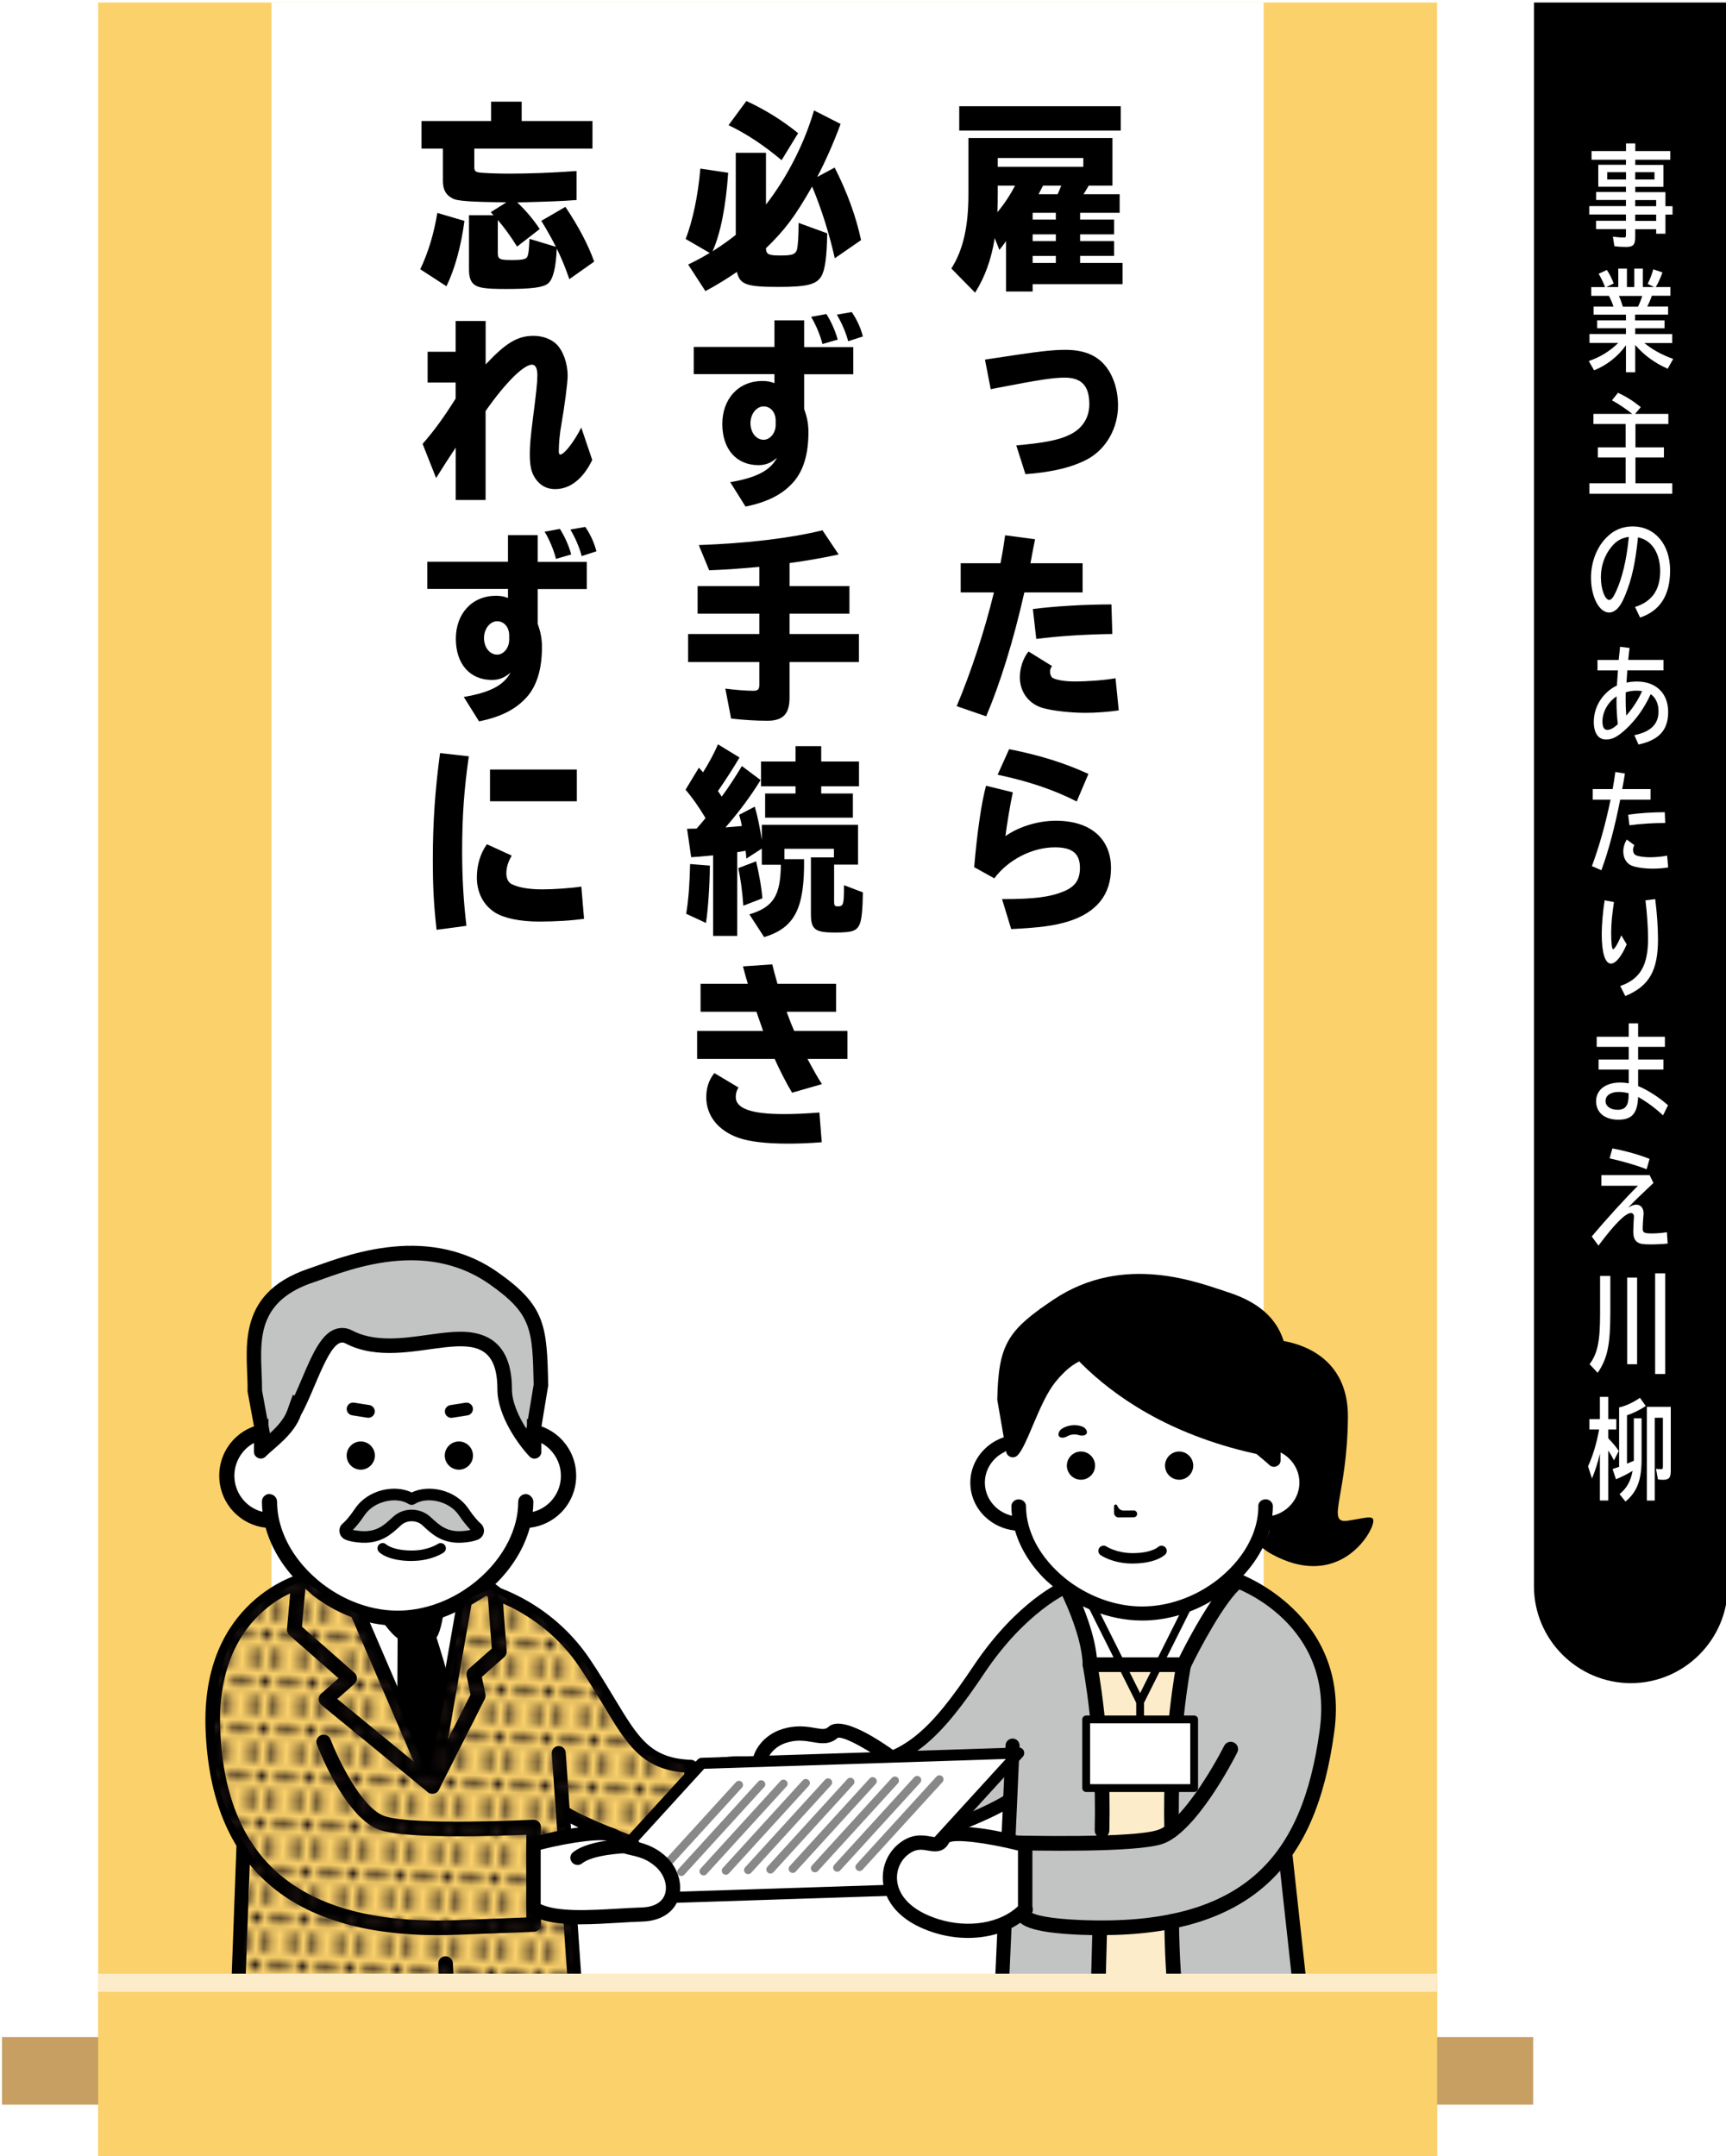 <?xml version="1.0" encoding="UTF-8"?>
<svg id="_レイヤー_2" data-name="レイヤー_2" xmlns="http://www.w3.org/2000/svg" xmlns:xlink="http://www.w3.org/1999/xlink" viewBox="0 0 285 356">
  <defs>
    <style>
      .cls-1, .cls-2, .cls-3 {
        fill: none;
      }

      .cls-4 {
        fill: #fbd16b;
      }

      .cls-5 {
        fill: #c2c3c3;
      }

      .cls-6 {
        clip-path: url(#clippath-1);
      }

      .cls-7 {
        fill: #231815;
      }

      .cls-8, .cls-9 {
        fill: #fff;
      }

      .cls-10 {
        fill: url(#_新規パターンスウォッチ_3);
      }

      .cls-11 {
        fill: #f6bfad;
      }

      .cls-12 {
        fill: #a88652;
      }

      .cls-2, .cls-9 {
        stroke: #000;
        stroke-linecap: round;
        stroke-linejoin: round;
        stroke-width: 1.29px;
      }

      .cls-13 {
        fill: #fdecc9;
      }

      .cls-14 {
        fill: #c79f62;
      }

      .cls-3 {
        stroke: #fdecc9;
        stroke-miterlimit: 10;
        stroke-width: 3px;
      }

      .cls-15 {
        fill: #888;
      }

      .cls-16 {
        clip-path: url(#clippath);
      }
    </style>
    <clipPath id="clippath">
      <rect class="cls-1" width="285" height="356"/>
    </clipPath>
    <clipPath id="clippath-1">
      <rect class="cls-1" x="23.34" y="202.92" width="212.64" height="124.5"/>
    </clipPath>
    <pattern id="_新規パターンスウォッチ_3" data-name="新規パターンスウォッチ 3" x="0" y="0" width="5.1" height="5.1" patternTransform="translate(-18249.24 1661.51) rotate(-177.99) scale(1.3 -1.3)" patternUnits="userSpaceOnUse" viewBox="0 0 5.1 5.1">
      <g>
        <rect class="cls-1" x="0" y="0" width="5.1" height="5.1"/>
        <circle class="cls-7" cx="3.83" cy="5.1" r=".72"/>
        <circle class="cls-7" cx="1.28" cy="5.1" r=".72"/>
        <circle class="cls-7" cx="5.1" cy="2.55" r=".72"/>
        <circle class="cls-7" cx="2.55" cy="2.55" r=".72"/>
        <circle class="cls-7" cx="0" cy="2.55" r=".72"/>
        <circle class="cls-7" cx="3.83" cy="0" r=".72"/>
        <circle class="cls-7" cx="1.28" cy="0" r=".72"/>
      </g>
    </pattern>
  </defs>
  <g id="_ざぶとん" data-name="ざぶとん">
    <g class="cls-16">
      <g>
        <polyline class="cls-4" points="237.29 .42 237.29 356.5 16.21 356.5 16.21 .42"/>
        <path d="M253.29.42v261.52c0,8.8,7.2,16,16,16,8.8,0,16-7.2,16-16V.42"/>
        <g>
          <path class="cls-8" d="M268.49,26.38h-5.69v-1.44h5.69v-1.26h1.53v1.26h5.78v1.44h-5.78v.85h4.65v3.62h-4.65v.88h4.98v2.32h1.17v1.39h-1.17v3.15h-1.53v-.74h-3.46v1.33c0,1.24-.35,1.6-1.5,1.6-.69,0-1.32-.04-1.94-.13l-.25-1.57c.65.09,1.24.14,1.84.14.25,0,.32-.09.32-.4v-.99h-4.94v-1.37h4.94v-1.04h-6.06v-1.39h6.06v-1.01h-4.93v-1.31h4.93v-.88h-4.57v-3.62h4.57v-.85ZM265.39,28.43v1.21h3.1v-1.21h-3.1ZM270.01,29.64h3.18v-1.21h-3.18v1.21ZM273.47,34.05v-1.01h-3.46v1.01h3.46ZM273.47,36.48v-1.04h-3.46v1.04h3.46Z"/>
          <path class="cls-8" d="M270.01,52.91h4.84v1.3h-4.84v.95h6.11v1.48h-4.61c1.37,1.12,2.84,1.93,4.77,2.63l-.91,1.62c-2.15-.94-3.95-2.27-5.36-3.93v4.52h-1.53v-4.47c-1.3,1.84-3.17,3.31-5.26,4.14l-.88-1.53c1.9-.65,3.5-1.64,4.87-2.99h-4.75v-1.48h6.02v-.95h-4.75v-1.3h4.75v-.94h-5.34v-1.33h3.28c-.23-.7-.49-1.28-.76-1.78h-2.91v-1.44h2.29q-.03-.05-.06-.13c-.3-.77-.66-1.49-1.01-2.07l1.35-.63c.42.59.82,1.4,1.14,2.23l-1.21.59h1.96v-3.04h1.43v3.04h1.22v-3.04h1.41v3.04h1.86l-1.07-.52c.35-.65.62-1.37.94-2.41l1.51.52c-.4,1.08-.76,1.85-1.11,2.41h2.42v1.44h-3.07c-.16.52-.48,1.26-.75,1.78h3.44v1.33h-5.45v.94ZM270.46,50.65c.26-.5.5-1.12.71-1.78h-3.85c.27.59.43,1.03.65,1.78h2.49Z"/>
          <path class="cls-8" d="M269.51,68.34c-1.12-.88-2.23-1.64-3.34-2.23l.99-1.24c1.3.58,2.43,1.28,3.77,2.36l-.94,1.12h5.49v1.67h-5.43v3.85h4.7v1.67h-4.7v4.27h6.08v1.73h-13.68v-1.73h5.98v-4.27h-4.59v-1.67h4.59v-3.85h-5.32v-1.67h6.4Z"/>
          <path class="cls-8" d="M270,100.22c2.78-.88,4.13-2.81,4.13-5.92,0-2.16-.78-3.98-2.1-4.9-.46-.32-.88-.5-1.56-.67-.43,4.18-1.01,6.84-2.06,9.42-.4.99-.72,1.6-1.07,2.03-.48.63-1.07.97-1.63.97-1.66,0-3-2.59-3-5.76,0-2.93,1.22-5.67,3.24-7.24,1.02-.81,2.28-1.22,3.63-1.22,3.67,0,6.19,2.95,6.19,7.27,0,4.09-1.66,6.68-4.96,7.78l-.83-1.76ZM268.95,88.66c-1.24.18-2.06.65-2.88,1.66-1.12,1.37-1.73,3.12-1.73,5.01s.65,3.73,1.37,3.73c.36,0,.69-.41,1.14-1.4,1.01-2.2,1.73-5.24,2.07-8.68l.03-.31Z"/>
          <path class="cls-8" d="M267.28,108.98c.09-.92.19-1.84.23-2.18l1.56.2v.14s-.07.45-.07.45l-.06.59-.07.59v.2s5.81,0,5.81,0v1.73h-5.98v.16c-.01.07-.03.27-.04.49l-.04.63-.04.56v.18c.56-.13,1.14-.18,1.71-.18,3.15,0,5.16,1.94,5.16,5.01s-1.55,4.65-4.9,5.4l-.68-1.55c2.71-.56,3.99-1.82,3.99-3.94,0-1.26-.48-2.29-1.3-2.83-1.05,2.3-2.41,4.21-4.09,5.78-1.35,1.24-2.23,1.71-3.26,1.71-1.3,0-2.04-1.06-2.04-2.92,0-2.54,1.5-4.88,3.83-6.01v-.23c.09-1.26.12-1.64.16-2.25h-3.38v-1.73h3.51ZM264.6,119.14c0,.92.27,1.39.81,1.39.48,0,1.07-.32,1.73-.95-.14-1.17-.22-2.38-.22-3.69,0-.14,0-.5.01-.9-1.43.95-2.33,2.57-2.33,4.16ZM268.43,115.45c0,.92.03,1.84.1,2.72,1.11-1.26,2.03-2.7,2.61-4.05-.29-.04-.63-.07-.91-.07-.62,0-1.22.09-1.79.27-.01.5-.01.88-.01,1.13Z"/>
          <path class="cls-8" d="M266.28,130.31c.17-.94.25-1.42.45-2.83l1.58.25c-.13.83-.29,1.8-.45,2.57h4.68v1.75h-5.01c-.91,4.63-1.99,8.66-3.11,11.65l-1.56-.68c1.21-3.26,2.25-6.93,3.08-10.97h-2.95v-1.75h3.28ZM275.45,143.24c-.75.13-1.66.2-2.56.2-1.38,0-2.75-.2-3.47-.5-.86-.36-1.38-1.24-1.38-2.34,0-.68.23-1.44.58-1.96l1.25.92c-.13.2-.22.52-.22.76,0,.43.19.77.46.9.49.22,1.4.34,2.33.34s1.92-.09,2.84-.27l.17,1.96ZM268.85,134.53c1.66-.25,4.03-.41,6.04-.41l.07,1.78c-2,0-4.19.14-5.91.38l-.2-1.75Z"/>
          <path class="cls-8" d="M268.6,155.95c-.85,2-1.82,3.17-2.59,3.17-.98,0-1.53-1.78-1.53-4.9,0-1.49.2-3.8.48-5.55l1.54.29c-.3,1.98-.46,3.64-.46,5.02,0,1.82.12,2.77.32,2.77.23,0,.84-1.01,1.35-2.29l.89,1.48ZM267.54,162.82c3.27-1.13,4.59-3.38,4.59-7.81,0-1.73-.16-4.14-.43-6.34l1.61-.2c.29,2.23.46,4.7.46,6.63,0,5.2-1.46,7.74-5.4,9.38l-.83-1.66Z"/>
          <path class="cls-8" d="M270.49,168.99v2.21h4.42v1.67h-4.42v2.09h4.18v1.66h-4.18v2.72c1.57.65,3.44,1.85,4.94,3.17l-.83,1.67c-1.2-1.13-2.59-2.18-4.11-3.04-.1,2.7-1.02,3.76-3.27,3.76s-3.67-1.19-3.67-3.04,1.5-3.1,4.02-3.1c.48,0,.82.04,1.37.13v-2.27h-4.98v-1.66h4.98v-2.09h-5.29v-1.67h5.29v-2.21h1.56ZM268.93,180.53c-.52-.13-1.14-.22-1.6-.22-1.37,0-2.22.58-2.22,1.51,0,.86.81,1.44,2,1.44,1.28,0,1.81-.7,1.81-2.4v-.34Z"/>
          <path class="cls-8" d="M272.39,194.05l.63,1.3-.29.27c-2.15,2.02-2.88,2.74-3.89,3.8.6-.36.95-.49,1.35-.49.73,0,1.2.56,1.2,1.44,0,.11,0,.2-.03.43-.07.95-.12,1.58-.12,2.02,0,.74.23.86,1.58.86.75,0,1.54-.07,2.42-.2l.13,1.87c-.86.09-1.83.14-2.84.14-1.17,0-1.67-.07-2.09-.32-.52-.32-.75-.86-.75-1.8,0-.67.06-1.87.1-2.29.01-.05.01-.11.01-.16,0-.38-.19-.61-.5-.61-.89,0-2.69,1.8-5.36,5.38l-1.11-1.51c2.25-2.68,5.67-6.45,7.63-8.37h-6.04v-1.76h7.94ZM271.89,193.08c-1.58-.63-3.99-1.33-6.11-1.8l.46-1.64c2.13.4,4.44,1.04,6.14,1.73l-.49,1.71Z"/>
          <path class="cls-8" d="M265.9,210.7v5.94c0,5.44-.46,7.67-2.09,10.05l-1.34-1.42c1.31-1.73,1.74-3.78,1.74-8.34v-6.23h1.69ZM270.32,210.97v14.31h-1.64v-14.31h1.64ZM274.96,210.27v16.62h-1.66v-16.62h1.66Z"/>
          <path class="cls-8" d="M264.18,240.04c-.33,1.42-.79,2.88-1.31,4.1l-.65-2c.81-1.78,1.41-3.78,1.83-6.09h-1.6v-1.71h1.73v-3.67h1.38v3.67h1.33v1.71h-1.33v1.46c.73.74,1.31,1.44,1.73,2.09l-.78,1.55c-.32-.61-.62-1.13-.95-1.62v8.25h-1.38v-7.74ZM267.34,232.41l.19-.05.22-.05c1.01-.29,2.16-.86,3.04-1.49l.96,1.35c-.98.67-2.16,1.24-3.1,1.53v7.99l.19-.07c.43-.18.6-.25.94-.41v-7h1.28v6.79c0,3.4-.75,5.37-2.66,6.95l-.98-1.22c1.2-.99,1.84-2.14,2.16-3.85-.88.54-1.8,1.01-2.75,1.39l-.56-1.69c.55-.18.69-.22,1.08-.36v-9.78ZM275.88,242.9c0,1.12-.3,1.46-1.3,1.46-.3,0-.53-.02-.82-.07l-.32-1.75c.29.04.6.07.82.07.26,0,.32-.07.32-.41v-8.08h-1.35v13.67h-1.3v-15.48h3.95v10.6Z"/>
        </g>
        <rect class="cls-8" x="44.83" y=".42" width="163.83" height="334.75"/>
        <g class="cls-6">
          <g>
            <polygon class="cls-4" points="40.6 294.99 39.05 335.92 61.62 338.15 74.05 333.15 87.75 337.54 95.36 333.97 92.63 286.71 40.6 294.99"/>
            <path class="cls-5" d="M175.8,262.04l4.19,12.85h15.48l8.56-14.1,7.53,4.68,6.26,8.51,1.54,7.75-2.36,15.86-4.79,8.3,3.44,31.41-20,2.28h-12.64s-10.45-.82-13.72-2.07-4.17-2.48-4.17-2.48l.75-14.26-2.6-3.28v-14.12l2.9,1.16.13-1.43.52-5.91-5.2,1.44-7.33,3.96-2.72.66-2.18.78-4.77-.61,3.59-5.46-3.2-6.94,5.63-2.6,7.07-7.12,6.77-9.4,9.54-8.73,1.78-1.1Z"/>
            <g>
              <line class="cls-11" x1="215.65" y1="337.3" x2="212.21" y2="305.89"/>
              <path d="M215.65,338.46c-.58,0-1.08-.44-1.15-1.03l-3.44-31.41c-.07-.64.39-1.21,1.02-1.28.64-.06,1.21.39,1.28,1.02l3.44,31.41c.07.64-.39,1.21-1.02,1.28-.04,0-.09,0-.13,0Z"/>
            </g>
            <g>
              <polyline class="cls-11" points="167.2 288.25 166.47 304.52 165.11 335.02"/>
              <path d="M165.12,336.18s-.03,0-.05,0c-.64-.03-1.13-.57-1.11-1.21l2.08-46.77c.03-.64.55-1.13,1.21-1.11.64.03,1.13.57,1.11,1.21l-2.08,46.77c-.03.62-.54,1.11-1.16,1.11Z"/>
            </g>
            <path class="cls-13" d="M194.6,326.26l1.05,13.32h-12.64s-4.6-.23-1.46-.72l-.13-20.51h3.75l8.31-1.06,1.13,8.97Z"/>
            <path class="cls-13" d="M193.48,302.28c.35-14.03,1.99-27.39,1.99-27.39h-15.48l1.95,29.12,11.54-1.73Z"/>
            <path d="M149,304.93c-3.17,0-5.47-1.2-5.6-1.27-.24-.13-.43-.35-.52-.61l-3.72-11.04c-.11-.32-.06-.68.14-.96.19-.28.51-.45.85-.47,8.97-.32,13.6-5.03,20.59-15.47,7.26-10.85,14.57-13.95,14.88-14.08.55-.23,1.18.04,1.41.59.23.55-.03,1.18-.59,1.41-.11.05-7.07,3.06-13.91,13.28-6.9,10.31-11.93,15.54-20.87,16.34l3.12,9.27c1.01.42,3.98,1.44,7.27.37,10.24-3.32,14.09-5.98,14.12-6.01.49-.34,1.16-.23,1.51.26.34.49.23,1.16-.25,1.51-.16.12-4.08,2.86-14.71,6.3-1.31.42-2.57.58-3.72.58Z"/>
            <g>
              <path class="cls-8" d="M176.03,262.04s3.82,7.32,3.95,12.85h15.48s5.22-10.87,8.9-13.8l-28.34.95Z"/>
              <path d="M195.47,276.1h-15.48c-.66,0-1.19-.52-1.21-1.18-.13-5.18-3.78-12.25-3.82-12.32-.19-.37-.18-.81.03-1.17.21-.36.59-.59,1-.6l28.34-.95c.56-.02,1,.3,1.18.79.18.49.03,1.04-.38,1.37-2.84,2.26-7.14,10.42-8.56,13.38-.2.42-.63.69-1.09.69ZM181.12,273.68h13.59c.98-1.98,3.92-7.69,6.76-11.28l-23.55.79c1.06,2.32,2.8,6.62,3.19,10.49Z"/>
            </g>
            <path d="M209.6,221.19s13.1-.04,12.97,12.94c-.14,12.97-3.69,17.54,0,16.98,3.37-.51,4.61-1.13,4.08.66-.76,2.56-6.35,10.5-16.66,4.87s-6.08-27.51-6.08-27.51l5.7-7.94Z"/>
            <g>
              <path class="cls-8" d="M148.96,291.53s-9.5-7.22-11.38-5.49-4.04-.74-8.22.66-6.15,6.8-.63,9.31c5.52,2.51,13.34,6.61,17.68,5.89,4.34-.72,2.56-10.37,2.56-10.37Z"/>
              <path d="M145.31,303.17c-4.06,0-9.66-2.62-14.67-4.96-.84-.39-1.64-.77-2.41-1.12-2.71-1.23-4.2-3.31-4.07-5.7.13-2.51,2.11-4.9,4.82-5.8,2.39-.8,4.24-.48,5.59-.25,1.29.23,1.75.26,2.21-.17,2.16-1.98,8.2,1.85,12.89,5.42.23.18.39.44.45.72.13.71,1.22,7.02-.93,10.08-.64.91-1.54,1.49-2.59,1.67-.41.07-.84.1-1.29.1ZM132.07,287.43c-.7,0-1.47.1-2.34.39-1.81.61-3.13,2.13-3.21,3.69-.07,1.39.88,2.61,2.7,3.43.77.35,1.59.73,2.43,1.13,4.99,2.33,11.19,5.23,14.57,4.67.43-.07.76-.29,1.05-.69,1.23-1.76.9-5.99.62-7.86-4.13-3.08-8.48-5.49-9.55-5.23-1.35,1.2-2.84.94-4.16.71-.64-.11-1.33-.23-2.1-.23Z"/>
            </g>
            <g>
              <path class="cls-8" d="M167.95,238.04h0v-2.01c0-9.05,10.27-17.69,21.16-17.69,10.89,0,21.16,8.64,21.16,17.69v2.04c3.77.32,5.58,3.11,5.58,6.65,0,3.65-1.99,6.75-5.92,6.92-1.87,7.92-11.09,14.81-20.82,14.81-9.72,0-18.95-6.88-20.82-14.8h-.34c-4.09,0-7.4-3.05-7.4-6.8,0-3.76,3.31-6.8,7.4-6.8Z"/>
              <path d="M186.98,258.19c-3.23,0-5.17-1.34-5.25-1.39-.39-.27-.48-.81-.21-1.2.27-.39.81-.48,1.2-.21.01,0,1.63,1.07,4.29,1.08,3.1,0,4.18-.98,4.19-.99.34-.32.88-.31,1.21.02.33.33.33.86,0,1.19-.15.15-1.56,1.48-5.4,1.5h-.04Z"/>
              <path d="M194.7,244.35c-1.28,0-2.33-1.05-2.33-2.33h0c0-1.28,1.05-2.33,2.33-2.33,1.28,0,2.33,1.05,2.33,2.33h0c0,1.28-1.05,2.33-2.33,2.33Z"/>
              <path d="M178.49,244.35c-1.28,0-2.33-1.05-2.33-2.33h0c0-1.28,1.05-2.33,2.33-2.33s2.33,1.05,2.33,2.33h0c0,1.28-1.05,2.33-2.33,2.33Z"/>
              <path d="M204.37,261.09c1.63-1.56,2.99-3.33,3.99-5.24.52-1,.95-2.04,1.25-3.11,1.92-.21,3.65-1.04,4.94-2.27,1.5-1.44,2.44-3.43,2.44-5.63,0-2.19-.94-4.19-2.44-5.63-.86-.82-1.91-1.46-3.09-1.87l1.02-5.28c-.13-5.71,2.45-14.8-9.79-18.7-4.61-1.47-17.04-6.57-28.72,1.24-7.68,5.13-9.1,7.47-9.3,16.54l1.07,6.2c-1.17.4-2.23,1.04-3.08,1.87-1.51,1.44-2.44,3.43-2.44,5.63s.93,4.19,2.44,5.63c1.29,1.23,3.02,2.07,4.94,2.27.14.48.3.95.48,1.41.68,1.73,1.66,3.37,2.87,4.88.56.69,1.16,1.35,1.81,1.97l1.83,1.6c1.78,1.4,3.79,2.56,5.95,3.42,2.54,1,5.28,1.58,8.07,1.58,4.2,0,8.26-1.29,11.71-3.39.61-.38,1.21-.78,1.79-1.2l2.27-1.91ZM207.78,248.75c0,1.55-.32,3.09-.9,4.59-.59,1.49-1.45,2.94-2.53,4.28-.87,1.08-1.88,2.08-2.99,2.98-.27.23-.55.44-.84.65-1.45,1.06-3.06,1.96-4.77,2.63-2.27.9-4.7,1.4-7.15,1.4-3.67,0-7.31-1.14-10.41-3.03-.36-.22-.72-.45-1.07-.69-.39-.27-.77-.55-1.14-.85-2.1-1.68-3.83-3.71-4.98-5.9-.51-.97-.9-1.98-1.17-2.99-.27-1.02-.41-2.05-.41-3.08,0-.64-.54-1.15-1.21-1.15s-1.21.51-1.21,1.15c0,.53.03,1.05.1,1.56-1.06-.25-2-.77-2.75-1.48-1.07-1.03-1.73-2.43-1.73-4,0-1.56.66-2.97,1.73-4,.41-.39.87-.72,1.38-.98l.41-.24c0,.93,1.19,1.4,1.87.73,1.61-1.57,3.58-8.81,6.26-12.12,7.88-9.72,12.47,1.63,22.65-3.5,2.37-1.2,4.76,7.06,7.05,10.91h0c1.11,3,4.27,4.97,5.61,6.28.68.67,1.87.2,1.87-.73v-1.33c.51.26.97.59,1.38.98,1.07,1.03,1.73,2.43,1.73,4s-.66,2.97-1.73,4c-.75.71-1.69,1.23-2.75,1.48.06-.52.1-1.04.1-1.57,0-.64-.54-1.15-1.21-1.15s-1.21.51-1.21,1.15Z"/>
            </g>
            <g>
              <path class="cls-8" d="M142.58,294.18l4.6,1.87s-3.53,1.23.26,3.97"/>
              <path d="M147.44,301.19c-.24,0-.48-.07-.69-.22-1.65-1.19-2.4-2.41-2.22-3.63.05-.36.18-.68.35-.95l-2.75-1.12c-.6-.24-.89-.93-.65-1.53.24-.6.93-.89,1.53-.65l4.6,1.87c.45.18.75.63.73,1.12-.01.49-.33.92-.79,1.08-.33.12-.69.4-.7.52,0,0,0,.47,1.27,1.38.53.38.65,1.12.26,1.64-.23.32-.59.49-.95.49Z"/>
            </g>
            <g>
              <path class="cls-8" d="M112.88,292.55s11.62-2.71,12.63-.37c1.01,2.34,3.99.97,7.24,3.96,3.25,2.99,2.84,8.72-3.23,8.76s-14.88.59-18.54-1.84c-3.67-2.43,1.9-10.51,1.9-10.51Z"/>
              <path d="M122.86,306.16c-4.94,0-9.81-.31-12.53-2.12-.89-.59-1.47-1.48-1.68-2.58-.71-3.68,2.85-8.99,3.26-9.59.17-.24.42-.41.7-.48,5.74-1.34,12.82-2.37,13.98.31.25.58.68.73,1.95,1.05,1.33.34,3.14.8,5,2.5,2.1,1.93,2.93,4.92,2.03,7.27-.86,2.23-3.06,3.52-6.04,3.54-.84,0-1.73.02-2.65.04-1.31.02-2.67.05-4.01.05ZM113.6,293.59c-1.06,1.65-3.05,5.31-2.64,7.43.09.48.31.82.67,1.06,2.85,1.89,9.7,1.77,15.21,1.68.93-.02,1.83-.03,2.68-.04,1.99-.01,3.36-.73,3.86-2.03.57-1.47-.02-3.39-1.42-4.68-1.42-1.31-2.78-1.65-3.98-1.95-1.3-.33-2.77-.7-3.51-2.34-.86-.66-5.82-.25-10.85.88Z"/>
            </g>
            <path class="cls-4" d="M50.15,264.55l-2.24,16.4,4.1,14.04h30.44l7.15-8.28-6.03-14.21-5.34-9.15-28.08,1.2Z"/>
            <polygon class="cls-8" points="58.73 266.53 70.97 292.39 76.74 264.27 68.03 267.19 58.73 266.53"/>
            <g>
              <path class="cls-4" d="M78.23,262.04s11.16,1.91,18.32,12.6c7.16,10.7,8.2,16.69,17.52,17.02v13.32s-1.87,2.5-12.19-1.66c-10.32-4.16-8.98-4.57-8.98-4.57"/>
              <path d="M111.38,306.83c-2.03,0-5.15-.58-9.9-2.5-9.78-3.94-9.75-4.72-9.71-5.54.02-.49.35-.92.83-1.06.57-.17,1.18.15,1.35.72,0,0,0,.02,0,.02.52.38,2.32,1.43,8.34,3.86,7.18,2.9,9.9,2.4,10.71,2.09v-11.72c-7.05-.6-9.48-4.63-13.38-11.12-1.12-1.87-2.4-3.99-3.96-6.32-6.8-10.16-17.5-12.12-17.6-12.14-.59-.1-.98-.66-.88-1.25.1-.59.66-.98,1.25-.88.47.08,11.7,2.11,19.03,13.07,1.59,2.37,2.88,4.52,4.01,6.4,3.97,6.59,5.96,9.9,12.65,10.14.58.02,1.04.5,1.04,1.08v13.32c0,.23-.08.46-.22.65-.3.4-1.19,1.19-3.56,1.19Z"/>
            </g>
            <g>
              <line class="cls-4" x1="39.05" y1="335.92" x2="40.6" y2="293.89"/>
              <path d="M39.05,337.08s-.03,0-.04,0c-.64-.02-1.14-.56-1.11-1.2l1.55-42.04c.02-.64.58-1.15,1.2-1.11.64.02,1.14.56,1.11,1.2l-1.55,42.04c-.02.62-.54,1.12-1.16,1.12Z"/>
            </g>
            <g>
              <line class="cls-4" x1="92.26" y1="289.48" x2="95.36" y2="333.97"/>
              <path d="M95.36,335.13c-.6,0-1.11-.47-1.15-1.08l-3.1-44.49c-.04-.64.44-1.19,1.07-1.23.64-.05,1.19.44,1.23,1.07l3.1,44.49c.04.64-.44,1.19-1.07,1.23-.03,0-.05,0-.08,0Z"/>
            </g>
            <g>
              <path class="cls-4" d="M53.45,287.65s4.53,11.74,9.74,13.42c5.22,1.68,24.92.63,24.92.63v16.09l-12.34.48c-28.32,1.11-39.76-11.69-40.62-32.56-.86-20.87,14.86-24.7,14.86-24.7"/>
              <path d="M72.47,319.56c-24.64,0-37.6-11.35-38.52-33.79-.89-21.61,15.62-25.88,15.79-25.92.65-.16,1.3.24,1.46.89.16.65-.24,1.3-.89,1.46-.6.15-14.75,3.89-13.94,23.47.91,22.14,13.8,32.42,39.36,31.4l11.17-.44v-13.66c-4.51.2-19.44.74-24.08-.75-5.61-1.8-10.02-12.88-10.5-14.14-.24-.62.07-1.32.69-1.56.62-.24,1.32.07,1.56.69,1.2,3.12,5.16,11.47,8.99,12.7,4.95,1.59,24.29.59,24.49.58.33-.01.66.1.9.33.24.23.38.55.38.88v16.09c0,.65-.51,1.18-1.16,1.21l-12.34.48c-1.14.04-2.26.07-3.35.07Z"/>
            </g>
            <g>
              <polygon class="cls-4" points="49.29 261.37 48.6 269.11 57.73 277.13 53.82 280.57 71.4 294.99 58.24 264.41 51.37 259.9 49.29 261.37"/>
              <path d="M71.4,296.2c-.27,0-.55-.09-.77-.27l-17.58-14.41c-.27-.23-.44-.56-.44-.91,0-.35.14-.69.41-.93l2.88-2.54-8.1-7.11c-.29-.26-.44-.63-.41-1.02l.69-7.74c.03-.35.22-.68.51-.88l2.08-1.47c.41-.29.95-.3,1.36-.02l6.87,4.51c.2.13.35.32.45.53l13.16,30.57c.22.51.06,1.11-.38,1.45-.22.16-.47.24-.73.24ZM55.69,280.54l12.63,10.36-11.05-25.67-5.87-3.86-.95.67-.59,6.58,8.67,7.61c.26.23.41.56.41.91,0,.35-.15.68-.41.91l-2.84,2.51Z"/>
            </g>
            <g>
              <line class="cls-12" x1="74.05" y1="333.15" x2="73.58" y2="324.25"/>
              <path d="M74.05,334.36c-.64,0-1.17-.5-1.21-1.15l-.47-8.9c-.04-.67.48-1.24,1.14-1.27.67-.03,1.24.48,1.27,1.14l.47,8.9c.04.67-.48,1.24-1.14,1.27-.02,0-.04,0-.07,0Z"/>
            </g>
            <g>
              <polygon class="cls-4" points="81.73 263.05 82.46 272.75 78.23 276.47 78.96 280.01 71.4 294.99 76.74 264.27 80.37 262.04 81.73 263.05"/>
              <path d="M71.4,296.2c-.13,0-.26-.02-.38-.06-.57-.19-.91-.77-.81-1.36l5.34-30.72c.06-.34.26-.64.56-.82l3.63-2.23c.42-.26.96-.23,1.36.06l1.36,1.01c.28.21.46.53.48.88l.72,9.69c.03.38-.12.75-.41,1l-3.69,3.26.59,2.85c.06.27.02.55-.1.79l-7.57,14.97c-.21.42-.63.66-1.08.66ZM77.84,265.01l-3.86,22.17,3.71-7.34-.64-3.13c-.09-.43.06-.86.38-1.15l3.77-3.33-.64-8.54-.26-.19-2.47,1.51Z"/>
            </g>
            <path d="M62.76,267.19s2.33,3.6,3.82,3.78,4.66.65,5.5-.56c.84-1.21,1.21-4.48,1.21-4.48l-9.69,1.22-.84.04Z"/>
            <g>
              <path class="cls-8" d="M86.31,236.3h0v-2.18c0-9.84-10.27-19.24-21.16-19.24-10.89,0-21.16,9.4-21.16,19.24v2.22c-3.77.35-6.71,3.51-6.71,7.37,0,3.97,3.13,7.21,7.06,7.39,1.87,8.61,11.09,16.1,20.82,16.1,9.72,0,18.95-7.49,20.82-16.1h.34c4.09,0,7.4-3.31,7.4-7.4,0-4.09-3.31-7.4-7.4-7.4Z"/>
              <path d="M68.01,257.77h-.04c-3.85-.01-5.26-1.34-5.4-1.5-.33-.34-.32-.88.02-1.22.34-.33.87-.33,1.2,0,.05.04,1.15.98,4.19.99h.03c2.66,0,4.25-1.07,4.27-1.08.39-.27.92-.17,1.19.22.27.39.18.92-.21,1.19-.08.06-2.02,1.39-5.25,1.39Z"/>
              <path d="M59.57,242.69c1.28,0,2.33-1.05,2.33-2.33h0c0-1.28-1.05-2.33-2.33-2.33-1.28,0-2.33,1.05-2.33,2.33h0c0,1.28,1.05,2.33,2.33,2.33Z"/>
              <path d="M75.77,242.69c1.28,0,2.33-1.05,2.33-2.33h0c0-1.28-1.05-2.33-2.33-2.33s-2.33,1.05-2.33,2.33h0c0,1.28,1.05,2.33,2.33,2.33Z"/>
              <path d="M74.68,234.12l2.52-.4c.57-.09.97-.64.88-1.21s-.64-.97-1.21-.88l-2.52.4c-.57.09-.97.64-.88,1.21.09.57.64.97,1.21.88Z"/>
              <path d="M58.14,233.71l2.52.4c.57.09,1.12-.3,1.21-.88.09-.57-.3-1.12-.88-1.21l-2.52-.4c-.57-.09-1.12.3-1.21.88s.3,1.12.88,1.21Z"/>
              <path d="M51.65,263.45c.6.46,1.22.9,1.85,1.31,3.58,2.28,7.8,3.69,12.16,3.69,2.9,0,5.75-.62,8.38-1.72,2.24-.93,4.33-2.2,6.18-3.72l1.9-1.74c.67-.68,1.3-1.4,1.88-2.15,1.26-1.64,2.28-3.42,2.98-5.31.19-.5.36-1.01.5-1.53,1.99-.23,3.78-1.13,5.13-2.47,1.57-1.56,2.53-3.74,2.53-6.12,0-2.39-.97-4.56-2.53-6.12-.89-.89-1.99-1.59-3.2-2.03l1.11-6.74c-.2-9.87-.4-13.16-8.37-18.74-12.13-8.49-26.31-2.19-31.1-.6-12.71,4.24-10.03,14.12-10.17,20.33l1.06,5.74c-1.22.44-2.31,1.13-3.21,2.03-1.56,1.56-2.53,3.73-2.53,6.12,0,2.38.97,4.56,2.53,6.12,1.34,1.35,3.14,2.25,5.13,2.47.32,1.16.76,2.29,1.3,3.38,1.04,2.08,2.45,4,4.14,5.7l2.35,2.08ZM44.5,246.7c-.69,0-1.25.56-1.25,1.25s.04,1.14.1,1.7c-1.1-.27-2.07-.84-2.85-1.61-1.11-1.12-1.8-2.65-1.8-4.35s.69-3.23,1.8-4.35c.42-.42.91-.78,1.43-1.07v1.45c0,1.01,1.23,1.52,1.94.79,1.39-1.42,4.67-3.56,5.82-6.83h0c2.38-4.19,4.86-13.17,7.32-11.86,10.57,5.58,25.12-6.36,25.12,7.58,0,4.49,3.65,9.41,5.32,11.12.71.73,1.94.22,1.94-.79v-1.44c.53.28,1.01.64,1.43,1.07,1.11,1.12,1.8,2.65,1.8,4.35,0,1.7-.69,3.23-1.8,4.35-.78.77-1.75,1.33-2.85,1.61.06-.56.1-1.13.1-1.7s-.56-1.25-1.25-1.25-1.25.56-1.25,1.25c0,1.12-.14,2.24-.42,3.35-.28,1.1-.69,2.19-1.22,3.25-1.19,2.38-2.98,4.59-5.17,6.42-.38.32-.78.63-1.18.92-.36.26-.73.51-1.11.76-3.22,2.06-6.99,3.3-10.81,3.3-2.54,0-5.07-.55-7.42-1.53-1.77-.73-3.44-1.71-4.95-2.86-.29-.23-.59-.46-.87-.71-1.16-.98-2.21-2.07-3.11-3.24-1.12-1.45-2.01-3.03-2.62-4.66-.61-1.63-.94-3.31-.94-4.99,0-.69-.56-1.25-1.25-1.25Z"/>
              <path class="cls-5" d="M44.32,235.33v-1.08s-.18.1-.18.1l-.87-4.75c0-.91-.03-1.88-.07-2.9-.25-5.87-.5-11.93,8.6-14.96.43-.14.93-.32,1.5-.53,3.24-1.16,8.65-3.1,14.59-3.1,4.84,0,9.17,1.32,12.88,3.91,7.05,4.93,7.16,7.45,7.35,16.61l-.95,5.74-.16-.09v1.06s-.1.58-.1.58c-1.24-1.93-2.38-4.37-2.38-6.53,0-6.29-2.85-9.48-8.47-9.48-1.7,0-3.52.25-5.45.52-2.07.29-4.2.59-6.29.59-2.47,0-4.49-.43-6.18-1.32-.51-.27-1.05-.41-1.61-.41-3.12,0-4.75,3.82-6.8,8.65-.36.85-.73,1.72-1.1,2.52l-.28-.14-.91,2.56c-.52,1.46-1.7,2.72-2.87,3.79l-.25-1.35Z"/>
              <g>
                <path class="cls-5" d="M57.44,253.38c.49.19,1.23.37,2.37.42,3.03.14,4.46-1.47,5.79-2.66.8-.72,1.75-.88,2.37-.89.62.01,1.57.17,2.37.89,1.33,1.19,2.76,2.8,5.79,2.66,1.14-.05,1.89-.22,2.37-.42.5-.2.6-.77.21-1.1-.46-.38-1.16-1.14-2.17-2.62-1.97-2.9-6.29-3.59-8.57-2.11-2.28-1.47-6.6-.78-8.57,2.11-1.01,1.48-1.71,2.23-2.17,2.62-.4.33-.29.9.21,1.1Z"/>
                <path d="M75.78,254.76c-2.9,0-4.52-1.49-5.71-2.59l-.36-.33c-.58-.52-1.27-.64-1.75-.64-.44,0-1.14.13-1.71.64l-.36.33c-1.25,1.15-2.96,2.72-6.12,2.58-1.1-.05-2-.21-2.68-.49h0c-.56-.22-.94-.69-1.03-1.25-.09-.55.12-1.1.57-1.47.37-.31,1.01-.97,1.99-2.42,2.19-3.22,6.63-4,9.36-2.67,2.73-1.33,7.17-.55,9.36,2.67.99,1.45,1.63,2.11,1.99,2.42.44.37.65.92.57,1.47-.09.56-.48,1.03-1.03,1.25-.68.27-1.58.43-2.68.49-.14,0-.27,0-.4,0ZM67.96,249.29c.84.02,2.02.23,3.03,1.13l.38.34c1.17,1.07,2.39,2.19,4.73,2.08.72-.03,1.24-.12,1.6-.21-.57-.57-1.22-1.39-1.94-2.43-1.67-2.45-5.39-3.06-7.26-1.85-.32.2-.72.2-1.04,0-1.87-1.21-5.59-.6-7.26,1.85-.71,1.05-1.36,1.86-1.94,2.43.37.09.88.17,1.6.21,2.36.1,3.56-1,4.73-2.08l.38-.34c1.01-.91,2.19-1.12,2.99-1.13ZM57.8,252.49h0s0,0,0,0c0,0,0,0,0,0Z"/>
              </g>
            </g>
            <path d="M65.66,270.14l-.05,9.23,5.12,14.08s3.29-14.38,3.53-14.93-2.18-8.1-2.18-8.1"/>
            <path class="cls-10" d="M59.57,266.59l11.16,26.85,6.01-29.17,4.13-1.86,8.55,4.78,7.29,7.69,9.23,14.6,8.14,2.19v3.77l-1.97,1.07-7.31,8.01-11.89-5.77.81,4.54-5.6.64v12.05l6.07,1.11,1.18,16.87-7.61,3.57-12.87-4.39-14.06,5.38-21.76-2.61,2.59-29.44s-6.35-8.23-6.28-17.69c.08-9.46.52-19.81,9.7-25.45l4.97-2.51s6.96,5.39,9.53,5.75Z"/>
            <g>
              <polygon class="cls-8" points="95.19 313.84 115.86 291.18 168.23 289.48 147.56 312.13 95.19 313.84"/>
              <path d="M95.19,314.75c-.36,0-.68-.21-.83-.53-.15-.33-.09-.73.15-1l20.67-22.65c.17-.18.4-.29.64-.3l52.36-1.71c.34-.02.7.2.86.53.15.33.09.73-.15,1l-20.67,22.65c-.17.18-.4.29-.64.3l-52.36,1.71s-.02,0-.03,0ZM116.28,292.08l-18.95,20.77,49.81-1.62,18.95-20.77-49.81,1.62Z"/>
            </g>
            <g>
              <g>
                <line class="cls-15" x1="155.14" y1="293.83" x2="141.93" y2="308.3"/>
                <path class="cls-15" d="M141.93,308.97c-.16,0-.33-.06-.46-.18-.28-.25-.29-.68-.04-.95l13.2-14.47c.25-.28.68-.29.95-.04.28.25.29.68.04.95l-13.2,14.47c-.13.15-.32.22-.5.22Z"/>
              </g>
              <g>
                <line class="cls-15" x1="151.46" y1="293.93" x2="138.25" y2="308.4"/>
                <path class="cls-15" d="M138.25,309.08c-.16,0-.33-.06-.46-.18-.28-.25-.29-.68-.04-.95l13.2-14.47c.25-.28.68-.29.95-.04.28.25.29.68.04.95l-13.2,14.47c-.13.15-.32.22-.5.22Z"/>
              </g>
              <g>
                <line class="cls-15" x1="147.78" y1="294.03" x2="134.57" y2="308.5"/>
                <path class="cls-15" d="M134.57,309.18c-.16,0-.33-.06-.46-.18-.28-.25-.29-.68-.04-.95l13.2-14.47c.25-.28.68-.29.95-.04.28.25.29.68.04.95l-13.2,14.47c-.13.15-.32.22-.5.22Z"/>
              </g>
              <g>
                <line class="cls-15" x1="144.1" y1="294.13" x2="130.9" y2="308.6"/>
                <path class="cls-15" d="M130.9,309.28c-.16,0-.33-.06-.46-.18-.28-.25-.29-.68-.04-.95l13.2-14.47c.25-.28.68-.29.95-.04.28.25.29.68.04.95l-13.2,14.47c-.13.15-.32.22-.5.22Z"/>
              </g>
              <g>
                <line class="cls-15" x1="140.42" y1="294.23" x2="127.22" y2="308.71"/>
                <path class="cls-15" d="M127.22,309.38c-.16,0-.33-.06-.46-.18-.28-.25-.29-.68-.04-.95l13.2-14.47c.25-.28.68-.29.95-.04.28.25.29.68.04.95l-13.2,14.47c-.13.15-.32.22-.5.22Z"/>
              </g>
              <g>
                <line class="cls-15" x1="136.74" y1="294.34" x2="123.54" y2="308.81"/>
                <path class="cls-15" d="M123.54,309.48c-.16,0-.33-.06-.46-.18-.28-.25-.29-.68-.04-.95l13.2-14.47c.25-.28.68-.29.95-.04.28.25.29.68.04.95l-13.2,14.47c-.13.15-.32.22-.5.22Z"/>
              </g>
              <g>
                <line class="cls-15" x1="133.06" y1="294.44" x2="119.86" y2="308.91"/>
                <path class="cls-15" d="M119.86,309.58c-.16,0-.33-.06-.46-.18-.28-.25-.29-.68-.04-.95l13.2-14.47c.25-.28.68-.29.95-.04.28.25.29.68.04.95l-13.2,14.47c-.13.15-.32.22-.5.22Z"/>
              </g>
              <g>
                <line class="cls-15" x1="129.39" y1="294.54" x2="116.18" y2="309.01"/>
                <path class="cls-15" d="M116.18,309.69c-.16,0-.33-.06-.46-.18-.28-.25-.29-.68-.04-.95l13.2-14.47c.25-.28.68-.29.95-.04.28.25.29.68.04.95l-13.2,14.47c-.13.15-.32.22-.5.22Z"/>
              </g>
              <g>
                <line class="cls-15" x1="125.71" y1="294.64" x2="112.5" y2="309.11"/>
                <path class="cls-15" d="M112.5,309.79c-.16,0-.33-.06-.46-.18-.28-.25-.29-.68-.04-.95l13.2-14.47c.25-.28.68-.29.95-.04.28.25.29.68.04.95l-13.2,14.47c-.13.15-.32.22-.5.22Z"/>
              </g>
              <g>
                <line class="cls-15" x1="122.03" y1="294.74" x2="108.82" y2="309.22"/>
                <path class="cls-15" d="M108.82,309.89c-.16,0-.33-.06-.46-.18-.28-.25-.29-.68-.04-.95l13.2-14.47c.25-.28.68-.29.95-.04.28.25.29.68.04.95l-13.2,14.47c-.13.15-.32.22-.5.22Z"/>
              </g>
            </g>
            <g>
              <path class="cls-8" d="M88.11,304.52s12.5-3.31,13.57-.99c1.07,2.32,4.01.88,7.33,3.79,3.32,2.91,3.05,8.65-3.02,8.83-6.06.18-14.16,1.32-17.88-1.02v-10.62Z"/>
              <path d="M95.92,317.77c-3.35,0-6.38-.35-8.43-1.64-.34-.22-.55-.59-.55-1v-10.62c0-.53.36-1,.88-1.14,6.14-1.62,13.72-3,14.94-.34.26.57.7.72,1.98,1.01,1.33.3,3.16.72,5.06,2.38,2.15,1.88,3.05,4.85,2.2,7.21-.81,2.25-2.98,3.59-5.95,3.68-1.23.04-2.54.11-3.92.2-2.09.12-4.2.25-6.2.25ZM89.29,314.44c2.81,1.32,8.04,1.01,12.69.74,1.4-.08,2.72-.16,3.98-.2,1.99-.06,3.34-.81,3.81-2.12.53-1.48-.1-3.39-1.54-4.65-1.45-1.27-2.82-1.58-4.03-1.86-1.3-.3-2.77-.63-3.56-2.24-.95-.6-6.08,0-11.36,1.33v9.01Z"/>
            </g>
            <g>
              <path class="cls-8" d="M104.54,304.8s-6.71,0-9.18,1.99"/>
              <path d="M95.36,307.96c-.34,0-.68-.15-.92-.44-.41-.51-.33-1.25.18-1.65,2.71-2.18,9.18-2.25,9.92-2.25h0c.65,0,1.18.53,1.18,1.18,0,.65-.53,1.18-1.18,1.18-1.75,0-6.69.31-8.44,1.73-.22.17-.48.26-.74.26Z"/>
            </g>
            <path d="M171.69,216.11s8.63,18.88,37.9,24.42l-4.88-18.82-10.01-7.57-23.01,1.97Z"/>
            <path d="M176.2,237.19c.58-.34,1.29-.42,1.94-.21.42.13.95.13,1.23-.18.29-.3,0-1.02-.76-1.27-1.06-.34-2.22-.22-3.18.34-.68.4-.82,1.16-.47,1.4.34.24.86.13,1.24-.08"/>
            <path d="M184.73,250.57l2.48-.02c.31,0,.57-.26.56-.57s-.26-.56-.57-.56l-1.66.02c-.39,0-.75-.21-.93-.56l-.15-.29c-.13-.25-.51-.15-.51.13v1.11c.01.42.36.75.78.75"/>
            <path d="M181.82,319.56c-1.1,0-2.22-.02-3.37-.07-8.62-.34-10.21-1.68-10.63-2.94-.16-.48-.11-.94.06-1.35l-5.67-10.43c-.21-.38-.19-.85.03-1.22.23-.37.64-.59,1.07-.57,6.35.23,23.71.54,27.83-.78,3.89-1.25,9.25-10.46,11-13.91.3-.6,1.03-.84,1.63-.53.6.3.84,1.03.53,1.63-.69,1.36-6.88,13.34-12.41,15.12-4.46,1.43-20.67,1.13-26.54.96l5.01,9.21c.23.42.26.87.04,1.2.67.33,2.65.96,8.16,1.18,13.2.53,22.7-2.01,29.02-7.74,5.57-5.04,8.85-12.6,10.35-23.77,2.32-17.31-13.4-23.16-14.07-23.4-.63-.23-.96-.92-.73-1.55.23-.63.92-.96,1.54-.73.18.06,18.24,6.72,15.66,26-1.58,11.78-5.11,19.8-11.12,25.24-6.25,5.66-15.23,8.44-27.37,8.44Z"/>
            <g>
              <path class="cls-8" d="M169.28,304.66s-12.5-3.31-13.57-.99c-1.07,2.32-3.44-1.04-6.75,1.86-3.32,2.91-3.27,9.74,5.72,12.52,5.8,1.79,11.54.44,14.61-2.78v-10.62Z"/>
              <path d="M159.84,320.01c-1.81,0-3.68-.27-5.51-.84-6.32-1.95-7.98-5.58-8.4-7.58-.55-2.58.31-5.25,2.26-6.95,2.22-1.94,4.18-1.61,5.47-1.38.3.05.75.13.89.09,0,0,.04-.05.1-.18,1.22-2.66,8.8-1.28,14.94.34.52.14.88.6.88,1.14v10.62c0,.3-.12.59-.33.81-2.43,2.55-6.22,3.93-10.29,3.93ZM152.05,305.45c-.71,0-1.44.21-2.32.97-1.3,1.14-1.88,2.94-1.51,4.69.55,2.57,2.96,4.63,6.79,5.82,4.92,1.52,10.11.65,13.08-2.14v-9.21c-5.28-1.32-10.41-1.93-11.36-1.33-.88,1.8-2.51,1.51-3.49,1.34-.4-.07-.8-.14-1.21-.14Z"/>
            </g>
            <path d="M193.47,303.49c-.65,0-1.19-.52-1.21-1.18-.37-15.57,1.99-27.54,2.02-27.66.13-.66.77-1.08,1.42-.95.66.13,1.08.77.95,1.42-.02.12-2.33,11.83-1.97,27.12.02.67-.51,1.22-1.18,1.24-.01,0-.02,0-.03,0Z"/>
            <path d="M181.97,303.49c.65,0,1.19-.52,1.21-1.18.37-15.57-1.99-27.54-2.02-27.66-.13-.66-.77-1.08-1.42-.95-.66.13-1.08.77-.95,1.42.02.12,2.33,11.83,1.97,27.12-.02.67.51,1.22,1.18,1.24.01,0,.02,0,.03,0Z"/>
            <g>
              <polyline class="cls-2" points="188.26 284.46 188.26 281.03 196.22 265.12"/>
              <rect class="cls-9" x="179.35" y="283.93" width="17.83" height="11.34"/>
              <line class="cls-2" x1="188.26" y1="281.03" x2="180.3" y2="265.12"/>
            </g>
            <path d="M195.65,340.79c-.54,0-1.03-.36-1.17-.91-2.19-8.48-2.22-22.02-2.22-22.59,0-.67.54-1.21,1.21-1.21s1.21.54,1.21,1.21c0,.14.03,13.8,2.14,21.98.17.65-.22,1.31-.87,1.47-.1.03-.2.04-.3.04Z"/>
            <path d="M181.06,339.85s-.02,0-.03,0c-.67-.02-1.2-.57-1.18-1.24l.51-19.3c.02-.66.56-1.18,1.21-1.18.01,0,.02,0,.03,0,.67.02,1.2.57,1.18,1.24l-.51,19.3c-.02.66-.56,1.18-1.21,1.18Z"/>
          </g>
        </g>
        <rect class="cls-14" x=".33" y="336.38" width="252.83" height="11.16"/>
        <rect class="cls-4" x="16.21" y="327.42" width="221.09" height="29.09"/>
        <line class="cls-3" x1="16.21" y1="327.42" x2="237.29" y2="327.42"/>
      </g>
      <g>
        <path d="M179.77,30.65c-.3.53-.56.96-.86,1.42h5.97v3.07h-6.53v1.12h5.61v2.44h-5.61v1.12h5.61v2.44h-5.61v1.16h7.01v3.5h-14.85v1.22h-4.39v-8.32c-.5.69-.68.92-1.1,1.45l-.77-1.95c-.56,3.5-1.6,6.4-3.24,9.01l-3.92-3.99c1.93-3.04,2.82-6.9,2.82-12.28v-9.27h23.78v7.86h-3.92ZM185.06,17.54v4.03h-26.67v-4.03h26.67ZM164.75,30.65v1.42c0,.96-.03,2.28-.06,2.97,1.07-1.25,2.2-2.97,2.91-4.39h-2.85ZM164.75,26.09v1.45h14.13v-1.45h-14.13ZM170.51,36.26h3.83v-1.12h-3.83v1.12ZM170.51,39.82h3.83v-1.12h-3.83v1.12ZM170.51,43.42h3.83v-1.16h-3.83v1.16ZM172.23,30.65c-.24.46-.42.83-.74,1.42h3.15c.21-.5.36-.79.59-1.42h-3Z"/>
        <path d="M163.71,59.22c7.75-1.19,9.92-1.45,12.23-1.45,2.85,0,4.93.79,6.38,2.41,1.46,1.65,2.29,4.09,2.29,6.8,0,3.66-1.9,7.06-4.87,8.75-2.49,1.39-5.91,2.24-10.42,2.57l-1.51-4.75c4.54-.4,7.07-.89,8.79-1.75,2.11-.99,3.27-2.81,3.27-5.05,0-3.04-1.28-4.39-4.07-4.39-1.84,0-4.1.33-11.05,1.68l-1.16.23-.95-4.88,1.07-.17Z"/>
        <path d="M165.2,93.01c.39-2.01.53-2.9.77-4.62l4.93.66-.06.36c-.18.86-.3,1.55-.42,2.15-.06.4-.12.63-.27,1.45h8.61v4.82h-9.62c-1.78,7.92-3.98,14.98-6.3,20.46l-4.87-1.68c2.46-5.88,4.6-12.44,6.15-18.78h-5.49v-4.82h6.56ZM184.73,117.31c-1.6.23-3.68.4-5.46.4-2.55,0-5.46-.33-7.16-.82-2.26-.69-3.71-2.64-3.71-5.05,0-1.52.53-3.14,1.43-4.26l3.89,2.41c-.24.3-.33.59-.33.96,0,.43.18.83.42.99.56.33,2.02.59,3.56.59,2.26,0,4.96-.2,6.83-.53l.53,5.31ZM170.54,100.57c3.62-.46,8.55-.76,12.98-.76l.15,4.88c-4.45.07-8.79.33-12.56.82l-.56-4.95Z"/>
        <path d="M160.86,143.18c.48-5.71,1.22-10.79,1.96-13.43l4.42,1.09c-.39,1.72-1.01,5.48-1.22,7.23,2.23-1.58,5.4-2.54,8.34-2.54,5.67,0,9.09,2.94,9.09,7.82,0,4.42-2.41,7.39-7.19,8.85-2.35.69-4.63.99-9.29,1.22l-1.51-4.95c5.29,0,7.87-.33,10.13-1.25,1.93-.79,2.73-1.91,2.73-3.93,0-2.34-1.25-3.37-4.13-3.37-3.71,0-7.69,2.01-10.01,5.12l-3.33-1.85ZM177.79,132.35c-3.83-1.95-7.93-3.33-13.06-4.42l1.9-4.22c5.05.99,9.23,2.31,13.09,4.09l-1.93,4.55Z"/>
        <path d="M121.52,25.23h4.96v8.55c3.47-4.46,6.35-10.1,7.93-15.55l4.39,2.24c-1.16,3.14-2.55,6.27-3.86,8.75l2.88-1.55c2.08,4.09,3.53,8.09,4.36,11.98l-4.34,3c-.86-3.89-2.17-8.09-3.74-11.85-2.82,4.95-4.51,7.19-7.63,10.2.06,1.02.42,1.19,2.46,1.19,1.93,0,2.43-.2,2.67-.99.15-.59.27-2.15.27-4.39l4.72,1.72c-.06,3.93-.36,6.07-.98,7.1-.8,1.35-2.35,1.75-7.07,1.75-5.31,0-6.38-.4-6.86-2.48-1.43.99-3.38,2.21-5.2,3.17l-2.85-4.39c1.43-.69,2.11-1.06,3.56-1.91l-3.98-2.31c1.13-2.81,2.08-7.26,2.43-11.62l4.6.69c-.39,5.61-1.25,9.97-2.58,12.97,1.1-.69,2.67-1.78,3.83-2.71v-13.56ZM129.06,26.45c-2.91-2.44-5.79-4.36-8.76-5.78l2.94-3.99c3.09,1.42,5.94,3.2,8.55,5.31l-2.73,4.46Z"/>
        <path d="M132.78,52.92v4.39h8.11v4.49h-8.11v5.74c.5,1.35.71,2.51.71,3.83,0,3.63-.83,6.34-2.46,8.22-1.81,2.05-4.31,3.33-7.93,4.06l-2.52-4.03c4.31-.73,6.59-1.91,7.72-4.03-.98.86-1.9,1.22-3.06,1.22-3.65,0-5.97-2.64-5.97-6.8s2.67-7.1,6.65-7.1c.68,0,1.28.1,1.96.36v-1.49h-13.33v-4.49h13.33v-4.39h4.9ZM128.08,69.45c0-1.35-.83-2.34-1.99-2.34s-2.17,1.22-2.17,2.77.95,2.74,2.17,2.74c1.07,0,1.99-1.12,1.99-2.44v-.73ZM135.8,56.81c-.3-1.32-1.13-3.3-1.87-4.49l2.52-.46c.74,1.12,1.51,2.84,1.87,4.22l-2.52.73ZM140.05,56.35c-.33-1.32-1.04-3-1.87-4.39l2.46-.43c.83,1.19,1.48,2.61,1.84,4.03l-2.44.79Z"/>
        <path d="M130.37,96.78h9.89v4.55h-9.89v3.37h11.46v4.62h-11.46v5.87c0,2.71-1.07,3.83-3.68,3.83-1.75,0-3.89-.13-5.97-.36l-.95-4.95c1.45.2,3.47.36,4.63.36.74,0,.98-.23.98-.99v-3.76h-11.76v-4.62h11.76v-3.37h-10.19v-4.55h10.19v-3.17c-4.66.4-5.11.43-8.28.56l-1.72-4.16c8.11-.3,15-1.12,20.43-2.44l2.67,3.99c-2.4.53-5.2,1.02-8.11,1.42v3.8Z"/>
        <path d="M115.02,136.84c.59-.69.86-.99,1.48-1.75-1.13-1.88-2.2-3.4-3.3-4.69l2.2-3.63.48.53.21.23c.89-1.39,1.9-3.27,2.46-4.62l3.56,2.18c-.95,1.62-2.29,3.7-3.56,5.54.33.46.39.59.62.92,1.19-1.62,2.26-3.27,3.33-5.05l3.09,2.31c-1.54,2.54-3.56,5.25-5.79,7.82.89-.07,1.93-.17,2.7-.23-.09-.53-.27-1.25-.45-1.85l2.58-1.35c.48,1.65.86,3.53,1.16,5.51v-2.51h15.89v6.57h-3.95v6.14c0,.63.12.76.62.76.92,0,1.01-.33,1.01-3.3v-.2l3.12,1.19c-.03,2.57-.18,4.39-.5,5.18-.48,1.19-1.22,1.45-4.1,1.45-3.36,0-3.98-.5-3.98-3.14v-9.27h3.8v-1.42h-8.17v1.72h3.24c.09,8.15-1.54,11.32-6.59,12.87l-2.44-3.76c3.95-1.19,5.14-3.07,5.2-8.19h-3.15v-2.67l-2.55,1.65c-.06-.66-.06-.96-.12-1.29l-.59.1-.15.03-.65.1v13.83h-3.98v-13.3l-1.1.1c-1.01.1-1.4.13-2.52.2l-.68-4.69,1.57-.03ZM113.3,150.9c.39-2.24.59-5.21.65-8.22l3.27.26c-.06,3.7-.3,7.16-.65,9.47l-3.27-1.52ZM122.74,149.55c-.18-2.51-.45-4.39-.83-6.2l2.94-1.12c.59,2.54.92,4.55,1.04,6.11l-3.15,1.22ZM131.35,123.21h4.25v2.54h6.24v4.09h-6.24v1.19h5.23v3.99h-14.49v-3.99h5.02v-1.19h-5.7v-4.09h5.7v-2.54Z"/>
        <path d="M123.48,162.45c-.33-1.09-.56-1.95-.8-2.87l4.84-.33c.18.76.56,2.21.86,3.2h9.68v4.62h-8.17c.39,1.09.8,2.15,1.25,3.17h8.79v4.62h-6.59c.71,1.35,1.72,3.17,2.38,4.16l-4.93,1.42c-.92-1.52-2.05-3.73-2.88-5.58h-12.8v-4.62h10.9l-.09-.23-.3-.89c-.53-1.49-.56-1.58-.71-2.05h-9.23v-4.62h7.81ZM135.69,188.62c-2.17.17-3.92.23-5.61.23-3.62,0-6.32-.33-8.14-.96-3.36-1.19-5.32-3.66-5.32-6.7,0-1.58.45-2.9,1.34-3.99l3.98,2.38c-.3.46-.45.99-.45,1.58,0,1.88,2.55,2.81,7.93,2.81,1.69,0,3.5-.07,5.88-.26l.39,4.92Z"/>
        <path d="M69.39,44.47c1.31-2.74,2.26-5.88,2.82-9.31l4.48,1.32c-.56,4.19-1.57,7.89-2.97,10.79l-4.33-2.81ZM97.83,19.99v4.55h-19.51v3.07c0,.53.15.73.59.83.48.13,2.91.23,5.11.23,3.44,0,6.98-.13,11.19-.43v4.79c-2.64.2-4.45.26-9.8.4,1.34,1.25,2.64,2.77,3.71,4.39l-3.74,2.9c-1.1-1.75-2.02-3.04-3.18-4.39v5.45c0,1.02.3,1.16,2.29,1.16,1.78,0,2.41-.13,2.58-.56.21-.4.27-1.12.36-2.94l4.36,1.32c-.56-1.15-1.6-3-2.41-4.29l3.98-2.31c2.17,3.23,3.77,6.27,4.75,9.04l-4.1,2.9c-.71-2.05-1.25-3.37-2.08-5.05-.12,3.17-.62,5.12-1.46,5.78-.86.66-2.73.89-6.95.89-3.59,0-4.69-.2-5.4-.89-.47-.5-.68-1.19-.68-2.38v-8.91h4.07l-.21-.2-.27-.3,2.58-1.62c-5.91-.07-8.23-.23-8.88-.66-1.07-.5-1.6-1.45-1.6-2.84v-5.38h-3.53v-4.55h11.49v-3.2h5.05v3.2h11.67Z"/>
        <path d="M80.19,52.98v7.2c3.38-3.6,5.29-4.72,7.9-4.72,1.51,0,2.85.5,3.77,1.35,1.13,1.12,1.87,3.17,1.87,5.25,0,1.15-.48,4.85-1.07,8.25-.24,1.25-.39,3.04-.39,4.22,0,.36.09.53.24.53.65,0,2.29-2.11,3.47-4.46l1.81,5.35c-1.48,3.1-3.65,4.82-6.12,4.82-1.4,0-2.46-.59-3.27-1.75-.68-1.02-.92-2.08-.92-4.09,0-1.35.15-2.97.48-5.54.62-4.82.77-6.34.77-7.39,0-1.19-.3-1.78-.89-1.78-1.4,0-4.51,3.14-7.66,7.66v14.69h-4.93v-8.65c-.83,1.22-1.96,2.97-3.24,5.02l-2.23-5.64c2.02-2.31,3.53-4.42,5.46-7.49v-2.64h-4.63v-5.08h4.63v-5.08h4.93Z"/>
        <path d="M88.78,88.39v4.39h8.11v4.49h-8.11v5.74c.5,1.35.71,2.51.71,3.83,0,3.63-.83,6.34-2.46,8.22-1.81,2.05-4.31,3.33-7.93,4.06l-2.52-4.03c4.31-.73,6.59-1.91,7.72-4.03-.98.86-1.9,1.22-3.06,1.22-3.65,0-5.97-2.64-5.97-6.8s2.67-7.1,6.65-7.1c.68,0,1.28.1,1.96.36v-1.49h-13.33v-4.49h13.33v-4.39h4.9ZM84.08,104.93c0-1.35-.83-2.34-1.99-2.34s-2.17,1.22-2.17,2.77.95,2.74,2.17,2.74c1.07,0,1.99-1.12,1.99-2.44v-.73ZM91.8,92.29c-.3-1.32-1.13-3.3-1.87-4.49l2.52-.46c.74,1.12,1.51,2.84,1.87,4.22l-2.52.73ZM96.05,91.83c-.33-1.32-1.04-3-1.87-4.39l2.46-.43c.83,1.19,1.48,2.61,1.84,4.03l-2.44.79Z"/>
        <path d="M72.09,153.54c-.48-4.26-.62-7.19-.62-11.65,0-6.17.39-11.62,1.19-17.53l4.75.53c-.77,5.41-1.1,9.87-1.1,15.58,0,4.52.21,8.15.71,12.41l-4.93.66ZM96.44,151.72c-1.99.3-4.87.46-7.39.46-3.15,0-5.7-.53-7.25-1.45-1.96-1.22-3.06-3.3-3.06-5.84,0-2.08.59-3.99,1.66-5.48l4.1,1.88c-.59.99-.89,1.95-.89,2.9,0,.86.3,1.49.83,1.78,1.13.59,2.88.89,5.11.89,1.93,0,4.78-.2,6.44-.46l.45,5.31ZM95.25,127.07v5.25h-14.34v-5.25h14.34Z"/>
      </g>
    </g>
  </g>
</svg>
